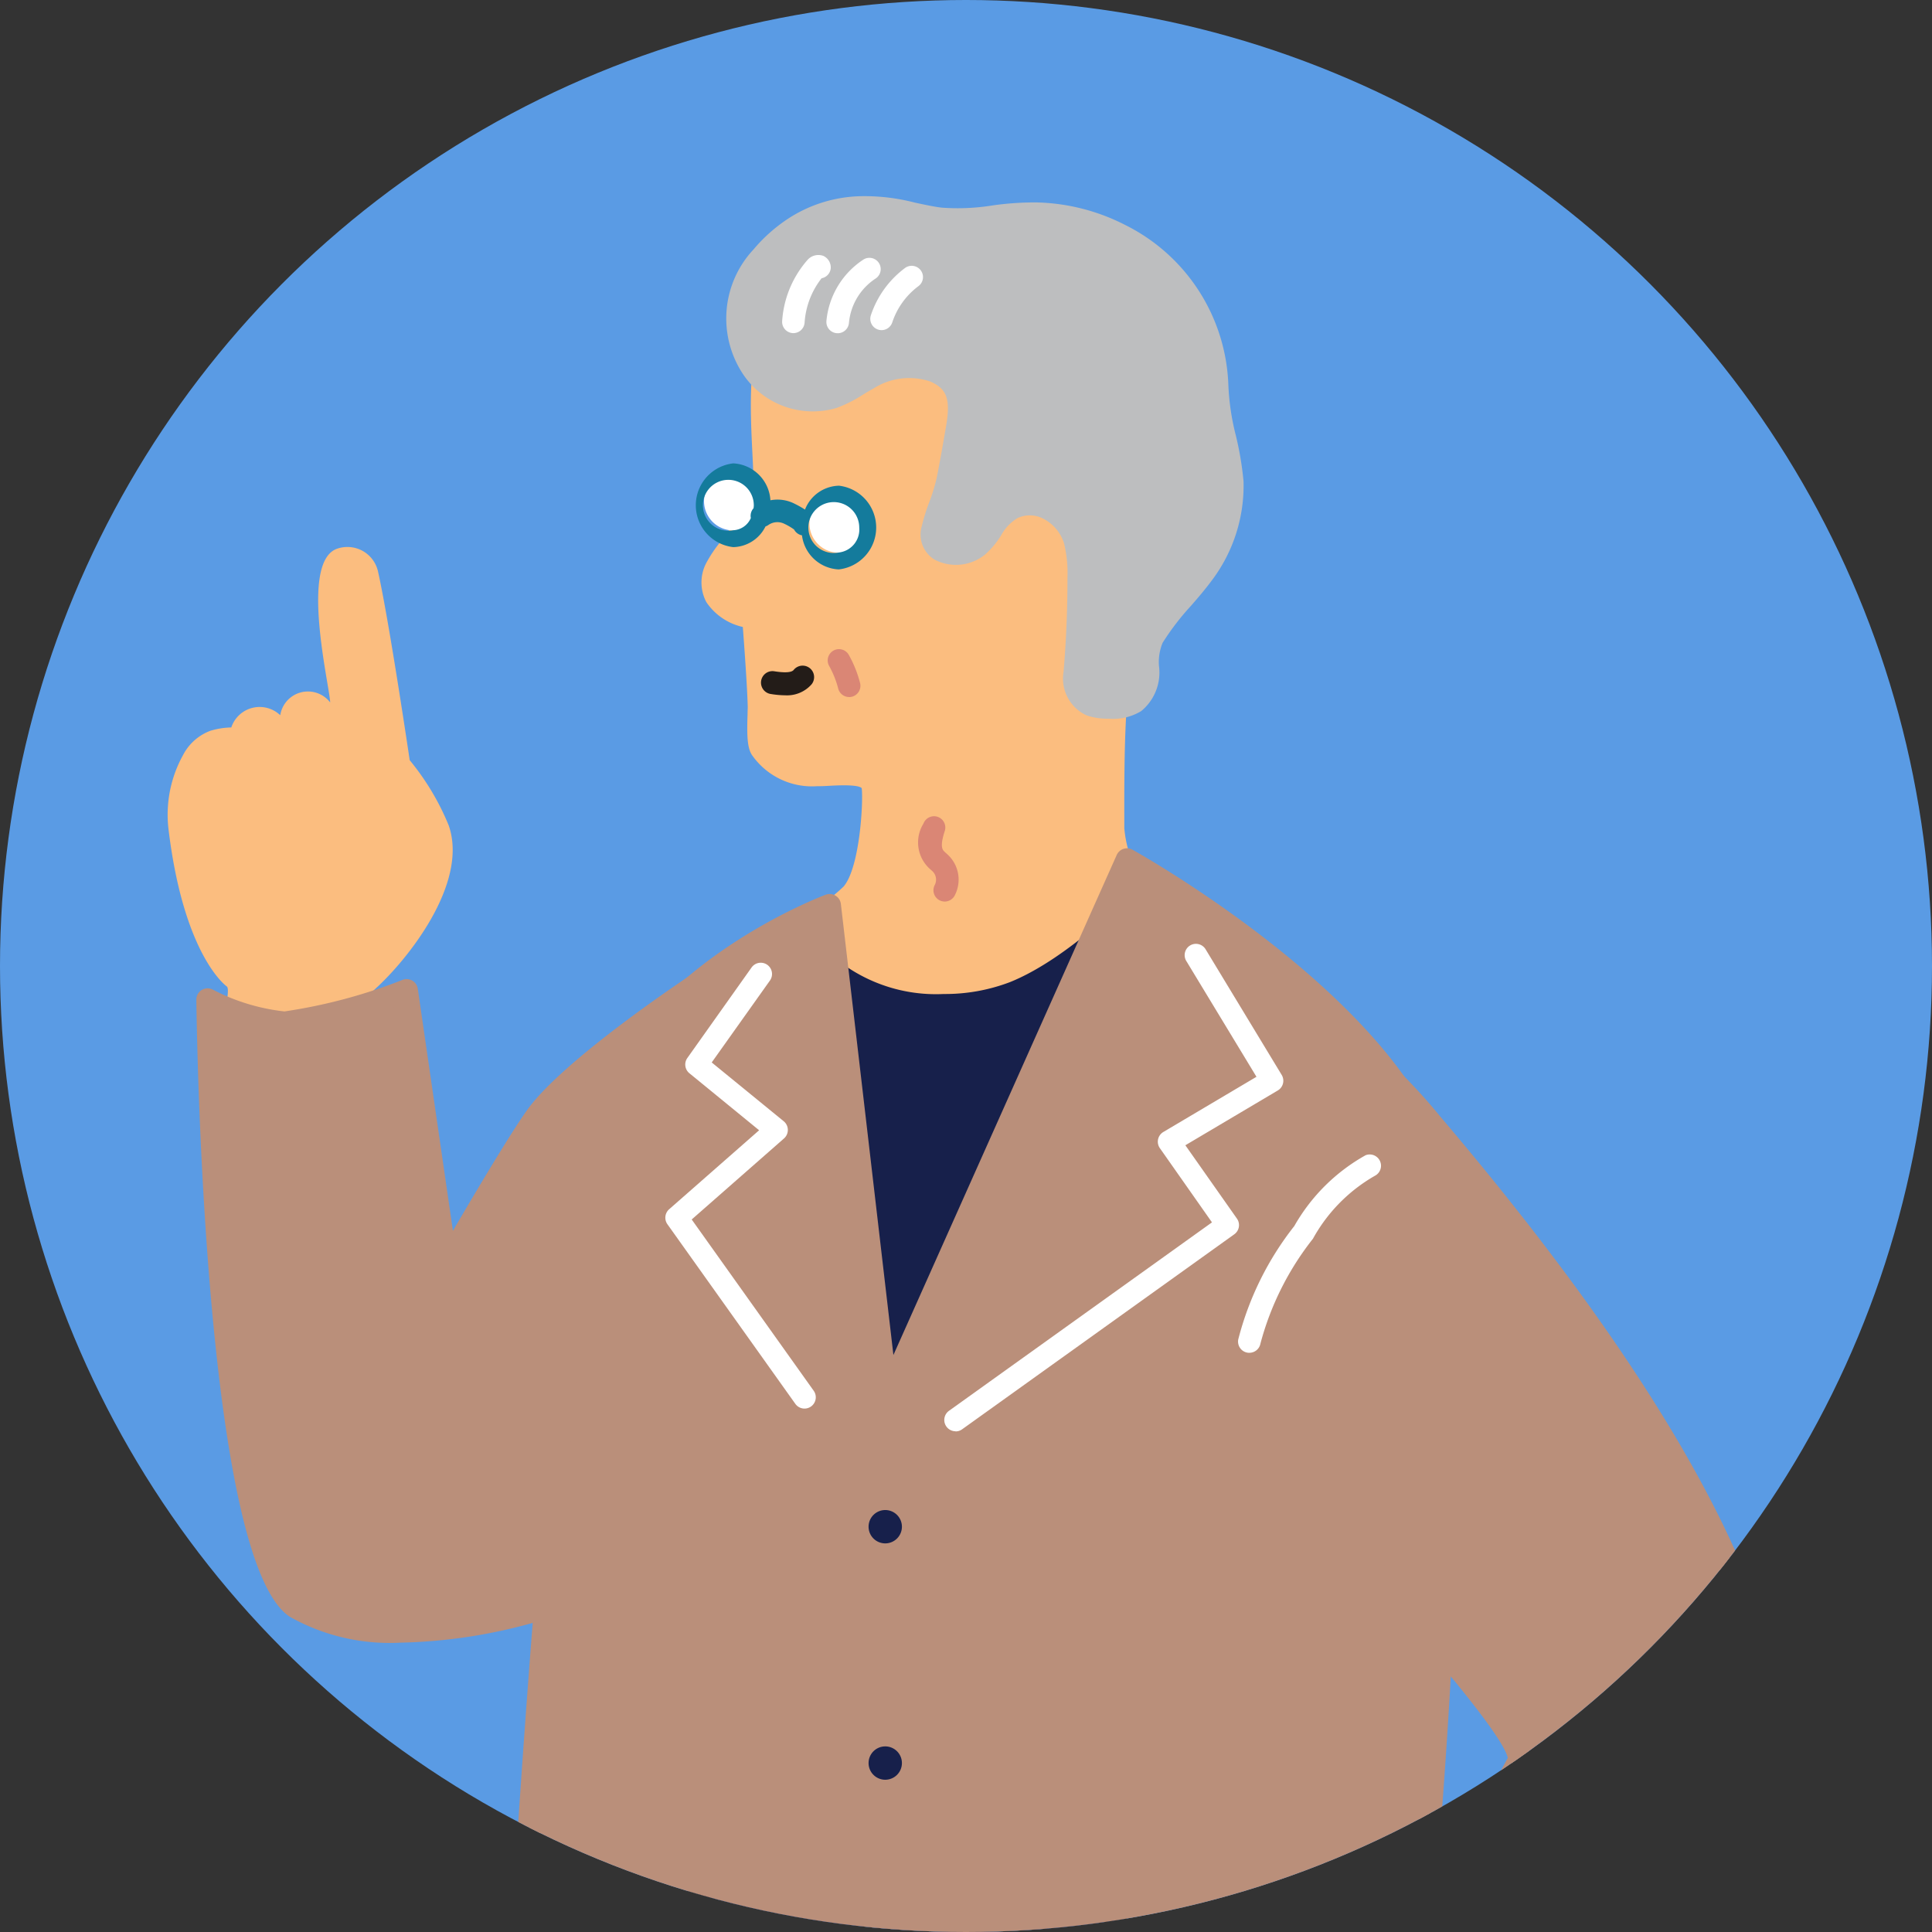 <svg xmlns="http://www.w3.org/2000/svg" xmlns:xlink="http://www.w3.org/1999/xlink" width="89" height="89" viewBox="0 0 89 89"><rect x="0" y="0" width="89" height="89" fill="#333333" stroke="none"/><defs><clipPath id="a"><circle cx="44.5" cy="44.5" r="44.5" transform="translate(-0.146 -0.39)" fill="#fff"/></clipPath><clipPath id="b"><rect width="74.654" height="182.21" fill="none"/></clipPath></defs><g transform="translate(-742 -12382)"><circle cx="44.5" cy="44.5" r="44.5" transform="translate(742 12382)" fill="#5a9be4"/><g transform="translate(742.146 12382.39)" clip-path="url(#a)"><g transform="translate(7.576 8.642)"><g transform="translate(0)" clip-path="url(#b)"><path d="M6.018,78.248a4.715,4.715,0,0,1-3.627-4c-.006-.261.552-2.265.335-2.417C2.7,71.811.751,70.428.042,64.6a5.665,5.665,0,0,1,.669-3.43,2.34,2.34,0,0,1,1.254-1.116,3.539,3.539,0,0,1,.968-.155,1.375,1.375,0,0,1,2.255-.563,1.291,1.291,0,0,1,2.3-.589c-.021-.755-1.436-6.529.343-7.09A1.445,1.445,0,0,1,9.69,52.706c.522,2.332,1.461,8.7,1.461,8.7a11.682,11.682,0,0,1,1.795,3c.949,2.7-1.971,6.293-3.46,7.606a8.5,8.5,0,0,0,.336,2.026,3.344,3.344,0,0,1-1.143,3.51,3.282,3.282,0,0,1-2.66.7" transform="translate(0 -35.42)" fill="#fbbd7f"/><path d="M39.095,121.059a20.769,20.769,0,0,0-2.53,3.042,87.114,87.114,0,0,0-6.234,10.066c-1.622,3.066-1.31,5.772-.473,9.082.254,1,.679,2.889,1.786,3.338,1.207.489,3.837-.309,5.1-.526,3.352-.573,3.653-2.837,5.325-5.348a10.929,10.929,0,0,0,1.645-4.491c.576-1.993,1.013-4.022,1.451-6.05l.781-3.618.964-4.464a5.6,5.6,0,0,0,.117-2.818c-1.159-3.725-6.467.4-7.934,1.788" transform="translate(-20.029 -80.85)" fill="#ba8f7a"/><path d="M78.98,530.068l-6.608-1.026a.546.546,0,0,0-.63.53l-.14,8.061a.546.546,0,0,0,.546.556h.012l6.748-.147a.547.547,0,0,0,.535-.546v-6.889a.547.547,0,0,0-.463-.54" transform="translate(-49.163 -363.246)" fill="#5a5a5a"/><path d="M139.883,532.611a.547.547,0,0,0-.489-.517l-6.65-.7a.56.56,0,0,0-.429.143.546.546,0,0,0-.174.418l.26,8.058a.547.547,0,0,0,.547.529h.039l6.732-.482a.547.547,0,0,0,.507-.572Z" transform="translate(-90.731 -364.867)" fill="#5a5a5a"/><path d="M39.363,546.016h0a5.939,5.939,0,0,1,5.157-3.053h.167l-.4,2.637,6.123-.139s.4-.139.8.833a9.561,9.561,0,0,1,.666,5.967c-.666,2.637-21.587,1.3-21.876-.805-.14-1.026-.447-2.613.984-3.371,2.881-1.526,8.379-2.069,8.379-2.069" transform="translate(-20.511 -372.809)" fill="#17204b"/><path d="M43.114,553.11c-1.485,0-2.878-.058-3.88-.113-3.189-.177-10.633-.786-10.883-2.608l-.022-.158c-.151-1.067-.4-2.852,1.277-3.743,2.607-1.381,7.159-1.968,8.309-2.1a6.475,6.475,0,0,1,5.459-3.085h.18a.52.52,0,0,1,.512.6l-.306,2.026,5.462-.124c.269-.041.867.017,1.334,1.154a10.153,10.153,0,0,1,.689,6.292c-.385,1.521-4.527,1.859-8.132,1.859m-.168-10.748a5.468,5.468,0,0,0-4.266,2.773.52.52,0,0,1-.4.26c-.054.005-5.431.551-8.187,2.011-.959.508-.905,1.472-.735,2.679l.023.163c.67,1.051,12.521,2.472,18.649,1.514,2.04-.319,2.207-.761,2.208-.765a9.026,9.026,0,0,0-.642-5.643,1.37,1.37,0,0,0-.305-.511h0l-6.123.139a.482.482,0,0,1-.4-.176.517.517,0,0,1-.123-.421Zm-4.718,2.516h0Zm11.219-.065h0" transform="translate(-19.377 -371.671)" fill="#17204b"/><path d="M101.026,548.454h0a5.939,5.939,0,0,1,5-3.306l.167-.008-.268,2.653,6.109-.443s.392-.159.839.792a9.563,9.563,0,0,1,.961,5.927c-.534,2.667-21.5,2.372-21.889.283-.191-1.018-.576-2.588.815-3.416,2.8-1.667,8.266-2.483,8.266-2.483" transform="translate(-62.996 -374.304)" fill="#17204b"/><path d="M101.74,555.377l-.439,0c-3.194-.018-10.661-.256-11-2.063l-.03-.157c-.2-1.058-.544-2.829,1.09-3.8,2.535-1.509,7.052-2.321,8.194-2.508a6.474,6.474,0,0,1,5.312-3.353l.166-.008a.52.52,0,0,1,.542.571l-.206,2.038,5.448-.395c.263-.054.867-.028,1.391,1.085a10.155,10.155,0,0,1,1,6.251c-.417,2.084-7.834,2.342-11.468,2.342m2.738-10.808a5.469,5.469,0,0,0-4.123,2.982.521.521,0,0,1-.387.28c-.054.008-5.4.82-8.077,2.415-.933.556-.831,1.516-.6,2.712l.031.161c.722,1.016,12.629,1.846,18.7.585,2.023-.42,2.167-.87,2.168-.874a9.033,9.033,0,0,0-.923-5.6,1.358,1.358,0,0,0-.33-.5h0l-6.109.443a.53.53,0,0,1-.41-.156.518.518,0,0,1-.144-.415Zm-4.587,2.748h0Zm11.2-.621h0Zm0,0h0" transform="translate(-61.86 -373.166)" fill="#17204b"/><path d="M32.836,131.835a.52.52,0,0,1-.452-.775c.193-.341,4.738-8.386,6.348-10.667,1.652-2.339,7.425-6.159,7.669-6.32a.52.52,0,0,1,.573.867c-.059.039-5.853,3.872-7.392,6.052-1.581,2.239-6.246,10.5-6.292,10.579a.52.52,0,0,1-.453.264" transform="translate(-22.189 -78.265)" fill="#ba8f7a"/><path d="M17.75,135.375l-2.7-18.605a24.912,24.912,0,0,1-5.607,1.489,10.357,10.357,0,0,1-3.563-1.066s.333,25.6,4.076,28,11.01.143,11.01.143Z" transform="translate(-4.037 -80.177)" fill="#ba8f7a"/><path d="M13.557,145.682a9.384,9.384,0,0,1-5.019-1.19c-3.868-2.478-4.281-25.781-4.316-28.43a.519.519,0,0,1,.748-.473A9.355,9.355,0,0,0,8.279,116.6a24.524,24.524,0,0,0,5.444-1.455.519.519,0,0,1,.7.41l2.7,18.605a.519.519,0,1,1-1.028.149l-2.608-17.97a22.008,22.008,0,0,1-5.16,1.3,8.33,8.33,0,0,1-3.057-.775c.294,18,2.436,25.862,3.825,26.752,3.494,2.239,10.505.106,10.576.084a.52.52,0,0,1,.308.992,24.34,24.34,0,0,1-6.426.988" transform="translate(-2.899 -79.039)" fill="#ba8f7a"/><path d="M95.42,254.707a.524.524,0,0,0-.51-.483l-36.007-.5a.578.578,0,0,0-.375.156.537.537,0,0,0-.151.383l1.1,62.41.956,26.237a.535.535,0,0,0,.159.362,5.99,5.99,0,0,0,1.836,1.091c1.264.524,8.235.849,9.522.3.424-.18,1.065-.452,1.788-13.2.354-6.227.577-13.3.488-15.447-.163-3.947.193-9.661.2-9.747l.19-18.852.487.076c.576,7.624,1.89,24.336,2.375,25.152.457,1.234.934,19.575,1.144,31.6a.526.526,0,0,0,.457.517c.5.063,4.5.552,6.252.552a4.381,4.381,0,0,0,.565-.028c.27-.037.673-.064,1.139-.094,2.207-.144,3.68-.3,4.029-1.146s2.506-16.031,1.62-24.352c-.43-4.039,1.338-17.787,1.359-17.97.011-.24,1.128-24.172,1.62-31.323a118.742,118.742,0,0,0-.239-15.7" transform="translate(-40.082 -174.21)" fill="#c9d0d4"/><path d="M80.554,153.052a55.13,55.13,0,0,0,6.1,1.015,26.137,26.137,0,0,0,2.635.152l7.136-.052,1.809-52.6-14.4,1.224s-5.6,11.117-6.4,13.529.1,35.933.1,35.933l3.028,1.849Z" transform="translate(-52.933 -69.741)" fill="#17204b"/><path d="M88.147,153.6a26.72,26.72,0,0,1-2.7-.155c-2.017-.233-3.87-.529-5.518-.883v.407a.52.52,0,0,1-.791.443l-3.028-1.849a.521.521,0,0,1-.249-.429c-.093-3.44-.883-33.683-.073-36.111s6.2-13.143,6.432-13.6a.52.52,0,0,1,.42-.284l14.4-1.224a.513.513,0,0,1,.4.141.52.52,0,0,1,.161.394l-1.809,52.6a.519.519,0,0,1-.516.5Zm-8.735-2.207a.516.516,0,0,1,.117.013,55.049,55.049,0,0,0,6.039,1.005,25.5,25.5,0,0,0,2.581.149l6.629-.048L96.551,101l-13.53,1.15c-.846,1.685-5.529,11.054-6.244,13.2-.565,1.694-.24,22.03.12,35.472l2,1.219v-.129a.52.52,0,0,1,.52-.52" transform="translate(-51.791 -68.602)" fill="#1a1311"/><path d="M99.288,38.2a5.971,5.971,0,0,1-.714-2.4c0-2.6-.052-7.4.685-8.741,1.2-2.176,1.213-7.858.7-10.4-.769-3.792-2.453-5.48-5.965-6.246a26.985,26.985,0,0,0-5.448-.675A11.833,11.833,0,0,0,86.9,9.8a5.951,5.951,0,0,0-2.74,1.1c-2.4,1.762-1.643,6.593-1.631,9.028.006,1.147-2,3.34-2.232,3.883-.816,1.934,1.709,2.3,1.709,2.3s.232,2.938.257,4.1c.008.375-.107,1.665.124,1.96A2.863,2.863,0,0,0,84.98,33.35c.534.03,2.424-.309,2.531.547.066.531-.022,3.865-.966,4.945a10.33,10.33,0,0,1-1.665,1.28l.868.962c1.736,1.924,5.463,2.3,7.87,1.337,2.71-1.082,5.668-4.219,5.668-4.219" transform="translate(-55.023 -6.688)" fill="#fbbd7f"/><path d="M89.615,42.308a7.327,7.327,0,0,1-5.387-2.013l-.867-.961a.52.52,0,0,1,.108-.788,9.472,9.472,0,0,0,1.551-1.182c.755-.865.919-3.913.841-4.539-.106-.121-.611-.161-1.5-.108-.227.013-.421.021-.545.016a3.368,3.368,0,0,1-2.972-1.381c-.251-.321-.278-.875-.242-1.923,0-.145.009-.268.008-.347-.019-.883-.163-2.85-.226-3.683a2.742,2.742,0,0,1-1.68-1.144,1.94,1.94,0,0,1-.018-1.778,6.124,6.124,0,0,1,.674-1.008c.531-.717,1.52-2.052,1.516-2.671,0-.412-.026-.894-.052-1.418-.132-2.7-.313-6.406,1.894-8.031a6.461,6.461,0,0,1,2.98-1.2,12.37,12.37,0,0,1,1.715-.065,27.2,27.2,0,0,1,5.553.688c3.776.823,5.56,2.688,6.364,6.65.489,2.419.576,8.338-.753,10.751-.628,1.141-.623,5.607-.62,8.006v.485a5.471,5.471,0,0,0,.649,2.148.52.52,0,0,1-.077.608c-.124.131-3.069,3.234-5.853,4.345a8.4,8.4,0,0,1-3.062.542m-5.079-3.223L85,39.6c1.609,1.782,5.135,2.064,7.292,1.2a18.87,18.87,0,0,0,5.231-3.836,5.919,5.919,0,0,1-.6-2.3V34.18c0-3.609.051-7.238.749-8.508,1.081-1.963,1.163-7.482.644-10.044-.715-3.53-2.224-5.113-5.566-5.842A26.188,26.188,0,0,0,87.4,9.124a11.532,11.532,0,0,0-1.571.057,5.407,5.407,0,0,0-2.5,1c-1.759,1.294-1.593,4.675-1.473,7.143.027.541.051,1.038.053,1.463,0,.892-.776,2.02-1.72,3.295a8.356,8.356,0,0,0-.553.794.953.953,0,0,0-.034.861,2.067,2.067,0,0,0,1.34.718.522.522,0,0,1,.443.473c.01.121.233,2.966.259,4.126,0,.092,0,.235-.008.4a5.7,5.7,0,0,0,.046,1.284c.556.7.949.877,2.188.946.1.005.249-.005.427-.015.915-.054,2.446-.142,2.591,1.017.066.533.024,4.076-1.09,5.352a7.668,7.668,0,0,1-1.266,1.039" transform="translate(-53.887 -5.549)" fill="#fbbd7f"/><path d="M100.07,24.6a2.561,2.561,0,0,0,.759.1,2.085,2.085,0,0,0,1.213-.263c.983-.672.306-2.077.834-2.981a35.869,35.869,0,0,1,2.3-2.928,6.782,6.782,0,0,0,1.354-4.216c-.111-1.525-.7-2.98-.7-4.519a8.091,8.091,0,0,0-4.485-6.864,8.861,8.861,0,0,0-3.84-.973c-1.468-.046-2.949.4-4.4.238q-.168-.019-.339-.049a14.721,14.721,0,0,0-3.287-.477A5.87,5.87,0,0,0,86.237,2.7a6.786,6.786,0,0,0-1.353,1.229,4.138,4.138,0,0,0-.433,5.161,3.367,3.367,0,0,0,3.684,1.32,10.721,10.721,0,0,0,1.621-.861A3.583,3.583,0,0,1,92.82,9.2c1.222.53,1.233,1.487,1.038,2.629-.138.8-.275,1.6-.436,2.4-.155.765-.534,1.517-.689,2.234-.27,1.242,1.3,1.43,2.079.788.618-.508.837-1.382,1.6-1.744A2.153,2.153,0,0,1,99.283,17a6.23,6.23,0,0,1,.175,1.73q0,2.188-.181,4.371a1.372,1.372,0,0,0,.7,1.463c.03.012.06.023.09.033" transform="translate(-57.492 -1.14)" fill="#bdbebf"/><path d="M99.785,24.076H99.7a3.064,3.064,0,0,1-.913-.124h0c-.044-.014-.086-.029-.128-.047a1.866,1.866,0,0,1-1.022-1.987c.122-1.43.182-2.885.18-4.326a5.811,5.811,0,0,0-.155-1.586,1.917,1.917,0,0,0-1.011-1.169,1.327,1.327,0,0,0-1.139,0,2.1,2.1,0,0,0-.755.8,3.992,3.992,0,0,1-.738.879,2.13,2.13,0,0,1-2.322.233,1.355,1.355,0,0,1-.594-1.533,9.1,9.1,0,0,1,.347-1.115,8.23,8.23,0,0,0,.341-1.111c.156-.772.292-1.564.424-2.33l.01-.055c.213-1.246.043-1.728-.732-2.064a3.055,3.055,0,0,0-2.611.323c-.162.088-.321.184-.479.28a6.243,6.243,0,0,1-1.223.617A3.869,3.869,0,0,1,82.9,8.247a4.65,4.65,0,0,1,.451-5.784,7.41,7.41,0,0,1,1.454-1.325A6.367,6.367,0,0,1,88.331.005,9.218,9.218,0,0,1,90.782.3c.3.065.612.132.944.19.1.018.208.033.31.044a10.032,10.032,0,0,0,2.313-.1A13.648,13.648,0,0,1,96.4.293a9.388,9.388,0,0,1,4.065,1.033,8.565,8.565,0,0,1,4.762,7.324,11.184,11.184,0,0,0,.348,2.385,14.825,14.825,0,0,1,.353,2.1,7.251,7.251,0,0,1-1.454,4.562c-.3.406-.636.8-.962,1.173a11.79,11.79,0,0,0-1.311,1.709,2.321,2.321,0,0,0-.169,1.062,2.294,2.294,0,0,1-.82,2.086,2.5,2.5,0,0,1-1.425.354M96.072,13.671a2.432,2.432,0,0,1,1,.219,2.958,2.958,0,0,1,1.583,1.828,6.667,6.667,0,0,1,.2,1.873c0,1.47-.06,2.956-.184,4.416-.03.349.052.8.38.937l.056.02h0a2.15,2.15,0,0,0,.605.073,1.648,1.648,0,0,0,.914-.173c.332-.227.356-.6.368-1.248a3.122,3.122,0,0,1,.311-1.566,12.729,12.729,0,0,1,1.422-1.865c.327-.378.636-.736.911-1.109a6.263,6.263,0,0,0,1.255-3.87,13.881,13.881,0,0,0-.332-1.95,12.129,12.129,0,0,1-.371-2.607,7.52,7.52,0,0,0-4.208-6.4,8.349,8.349,0,0,0-3.613-.913,12.853,12.853,0,0,0-1.894.133,10.978,10.978,0,0,1-2.554.1c-.121-.014-.244-.031-.369-.053-.346-.06-.671-.13-.986-.2a8.274,8.274,0,0,0-2.193-.272,5.333,5.333,0,0,0-2.954.934A6.317,6.317,0,0,0,84.165,3.11a3.714,3.714,0,0,0-.416,4.538,2.85,2.85,0,0,0,3.093,1.128,5.35,5.35,0,0,0,1.018-.523c.172-.1.344-.207.521-.3A4.066,4.066,0,0,1,91.9,7.587c1.76.763,1.489,2.343,1.343,3.193l-.009.056c-.133.774-.27,1.574-.429,2.36a9.106,9.106,0,0,1-.381,1.256,8.116,8.116,0,0,0-.309.985c-.068.311.059.389.12.426a1.1,1.1,0,0,0,1.121-.149,3.1,3.1,0,0,0,.538-.661A3,3,0,0,1,95.063,13.9a2.351,2.351,0,0,1,1.01-.23" transform="translate(-56.365 0)" fill="#bdbebf"/><path d="M88.265,70.393a4.333,4.333,0,0,1-.676-.065.53.53,0,0,1,.163-1.046c.193.03.777.122.92-.057a.529.529,0,0,1,.826.662,1.506,1.506,0,0,1-1.233.505" transform="translate(-59.833 -47.395)" fill="#231c18"/><path d="M78.2,97.536s13.078,7.315,14.4,14.751c1.405,7.9-.7,37.581-1.932,42.323a19.214,19.214,0,0,0,.191,9.358l-7.073,1.1c-2.492.041-5.076.239-7.562.051l-6.7-.3-2.245-8.71-2.461,8.307s-5.46-.291-6.994-.42c-5.947-.5-8.3-2.386-8.3-2.386s2.334-48.445,5.144-53.889S64.5,99.643,64.5,99.643L67.135,122.3Z" transform="translate(-34.003 -66.97)" fill="#ba8f7a"/><path d="M77.434,164.581c-.8,0-1.6-.021-2.387-.081l-6.68-.3a.52.52,0,0,1-.48-.389l-1.777-6.894-1.928,6.508a.512.512,0,0,1-.526.371c-.223-.012-5.485-.293-7.009-.421-6.036-.507-8.484-2.417-8.586-2.5a.52.52,0,0,1-.194-.431c.1-1.982,2.372-48.621,5.2-54.1,2.868-5.558,9.819-8.216,10.113-8.327a.52.52,0,0,1,.7.427L66.3,119.22,76.587,96.186a.519.519,0,0,1,.728-.242c.543.3,13.309,7.522,14.658,15.114,1.405,7.9-.657,37.595-1.94,42.544a18.842,18.842,0,0,0,.185,9.075.519.519,0,0,1-.417.666l-7.073,1.1a.538.538,0,0,1-.071.006c-.713.012-1.434.036-2.157.061-1.009.035-2.038.07-3.065.07m-8.636-1.4,6.312.283a49.538,49.538,0,0,0,5.354.01c.718-.024,1.432-.049,2.139-.061l6.466-1.006a19.494,19.494,0,0,1-.043-9.064c1.27-4.9,3.313-34.284,1.923-42.1-1.121-6.306-11.28-12.691-13.651-14.1L66.472,121.371a.52.52,0,0,1-.99-.152L62.927,99.252c-1.747.778-6.733,3.3-8.937,7.569-2.615,5.068-4.872,49.362-5.072,53.387.683.433,3.086,1.735,7.815,2.132,1.264.106,5.271.327,6.569.4l2.345-7.914a.529.529,0,0,1,.507-.372.52.52,0,0,1,.494.39Z" transform="translate(-32.866 -65.832)" fill="#ba8f7a"/><path d="M103.809,194.689a.768.768,0,1,1,.767-.768.769.769,0,0,1-.767.768" transform="translate(-70.75 -132.623)" fill="#17204b"/><path d="M103.809,229.433a.768.768,0,1,1,.767-.768.769.769,0,0,1-.767.768" transform="translate(-70.75 -156.479)" fill="#17204b"/><path d="M103.809,262.256a.768.768,0,1,1,.767-.768.769.769,0,0,1-.767.768" transform="translate(-70.75 -179.015)" fill="#17204b"/><path d="M142.533,279.217a49.909,49.909,0,0,1-4.683,2.449,6.687,6.687,0,0,0-1.255.678,5.151,5.151,0,0,0-1.5,2.1,23.892,23.892,0,0,0-.948,2.635,3.179,3.179,0,0,0-.207,1.414,1.115,1.115,0,0,0,.91.98c-.161.619-.224,1.459.361,1.718a1.088,1.088,0,0,0,1.2-.447,12.53,12.53,0,0,1,.785-1.081c-.17.534-.108,1.444.586,1.588a1.231,1.231,0,0,0,1.045-.374,10.39,10.39,0,0,0,.739-.886,2.058,2.058,0,0,0-.219.861c.048,1.123,1.27.891,1.861.376a4.556,4.556,0,0,0,.942-1.332,5.028,5.028,0,0,1,1.156-1.688,7.064,7.064,0,0,1,1.939-.593,6.81,6.81,0,0,0,3.641-2.966,5.983,5.983,0,0,1,1.742-2.438,3.19,3.19,0,0,0,1.042-.654,1.213,1.213,0,0,0,.091-1.157,3.575,3.575,0,0,0-.682-1A16.137,16.137,0,0,0,147.314,276a.392.392,0,0,0-.233-.075c-.118.014-.2.124-.26.224-.84,1.329-2.4,1.921-3.712,2.723q-.287.175-.576.347" transform="translate(-91.954 -189.453)" fill="#fbbd7f"/><path d="M154.987,138.768c-.884,4.258.379,6.53,2.809,9.881,2.49,3.433,5.574,6.37,8.365,9.547.9,1.025,2.069,2.444,1.939,3.913s-1.605,3.115-2.341,4.384q-2.842,4.9-5.446,9.936a2.158,2.158,0,0,0-.353,1.429,2.084,2.084,0,0,0,.575.9c.741.794,1.531,1.527,2.334,2.257.42.382,1.185,1.635,1.656,1.837,1.319.566,3.983-2.031,4.936-2.805a33.37,33.37,0,0,0,8.176-9.761,20.794,20.794,0,0,0,1.883-4.423c1.214-4.353.411-9.07-1.349-13.232-2.767-6.543-7.43-11.835-11.621-17.428-1.2-1.6-2.508-4.544-4.956-4.282-3.673.394-5.885,4.372-6.608,7.852" transform="translate(-106.223 -89.878)" fill="#ba8f7a"/><path d="M114.674,132.352a.52.52,0,0,1-.3-.942l12.115-8.681-2.4-3.418a.52.52,0,0,1,.16-.746l4.29-2.542-3.24-5.347a.52.52,0,0,1,.889-.539l3.513,5.8a.52.52,0,0,1-.18.716l-4.258,2.524,2.377,3.38a.52.52,0,0,1-.123.721l-12.534,8.981a.514.514,0,0,1-.3.1" transform="translate(-78.38 -75.451)" fill="#fff"/><path d="M79.576,133.237a.519.519,0,0,1-.424-.218l-5.892-8.273a.52.52,0,0,1,.08-.692l4.144-3.638-3.213-2.627a.519.519,0,0,1-.095-.7l2.958-4.169a.519.519,0,1,1,.847.6L75.3,117.292,78.616,120a.52.52,0,0,1,.014.793l-4.252,3.733,5.62,7.89a.52.52,0,0,1-.423.821" transform="translate(-50.236 -77.381)" fill="#fff"/><path d="M157.883,150a.55.55,0,0,1-.1-.008.52.52,0,0,1-.416-.605,14.08,14.08,0,0,1,2.582-5.226,8.591,8.591,0,0,1,3.284-3.262.52.52,0,0,1,.425.948,7.524,7.524,0,0,0-2.851,2.9,13.3,13.3,0,0,0-2.417,4.827.52.52,0,0,1-.51.425" transform="translate(-108.048 -96.713)" fill="#fff"/><path d="M97.061,45.359a1.348,1.348,0,1,1-1.334-1.539,1.448,1.448,0,0,1,1.334,1.539" transform="translate(-64.812 -30.088)" fill="#fff"/><path d="M81.561,42.085a1.348,1.348,0,1,1-1.334-1.539,1.448,1.448,0,0,1,1.334,1.539" transform="translate(-54.169 -27.84)" fill="#fff"/><path d="M84.231,40.329a1.722,1.722,0,0,0-1.554,1.1,4.543,4.543,0,0,0-.481-.271A1.729,1.729,0,0,0,81.084,41a1.808,1.808,0,0,0-1.711-1.7,1.941,1.941,0,0,0,0,3.858,1.7,1.7,0,0,0,1.485-.953.518.518,0,0,0,.147-.077.723.723,0,0,1,.726-.042,2.718,2.718,0,0,1,.443.26.518.518,0,0,0,.358.268h.006a1.791,1.791,0,0,0,1.693,1.571,1.941,1.941,0,0,0,0-3.858m-4.857,2.053a1.172,1.172,0,1,1,.945-1.15c0,.047-.007.091-.011.136a.518.518,0,0,0-.126.451.926.926,0,0,1-.808.563m4.857,1.026a1.172,1.172,0,1,1,.945-1.15,1.064,1.064,0,0,1-.945,1.15" transform="translate(-53.316 -26.986)" fill="#147b9c"/><path d="M98.006,68.805a.52.52,0,0,1-.5-.39,4.407,4.407,0,0,0-.418-1.044.519.519,0,1,1,.907-.506,5.42,5.42,0,0,1,.518,1.292.52.52,0,0,1-.374.633.533.533,0,0,1-.13.017" transform="translate(-66.615 -45.727)" fill="#da8675"/><path d="M90.85,12.254h-.034a.52.52,0,0,1-.485-.552A4.745,4.745,0,0,1,91.5,8.882a.666.666,0,0,1,.734-.183.591.591,0,0,1,.336.558.52.52,0,0,1-.423.471,3.7,3.7,0,0,0-.782,2.041.52.52,0,0,1-.518.486" transform="translate(-62.022 -5.941)" fill="#fff"/><path d="M97.355,12.55l-.043,0a.519.519,0,0,1-.475-.56,3.8,3.8,0,0,1,1.7-2.829.519.519,0,0,1,.562.874,2.739,2.739,0,0,0-1.224,2.04.52.52,0,0,1-.517.477" transform="translate(-66.489 -6.233)" fill="#fff"/><path d="M103.811,13.237a.527.527,0,0,1-.162-.026.52.52,0,0,1-.332-.656,4.47,4.47,0,0,1,1.559-2.169.52.52,0,1,1,.622.833,3.423,3.423,0,0,0-1.194,1.66.52.52,0,0,1-.494.358" transform="translate(-70.922 -7.061)" fill="#fff"/><path d="M111.669,95.048a.52.52,0,0,1-.455-.769.536.536,0,0,0-.068-.584c-.034-.038-.073-.072-.111-.107a1.642,1.642,0,0,1-.346-2.129.52.52,0,0,1,.989.319c-.107.33-.211.731-.073.914a1,1,0,0,0,.129.128,2.5,2.5,0,0,1,.184.18,1.571,1.571,0,0,1,.206,1.779.52.52,0,0,1-.456.269" transform="translate(-75.872 -62.549)" fill="#da8675"/><path d="M167.693,180.787a.52.52,0,0,1-.3-.1,20.432,20.432,0,0,1-3.811-3.569c-.5-.566-1.061-1.206-1.785-1.949-.274-.282-.274-.282.393-1.455l1.228-2.157c2.143-3.763,6.507-11.43,7.043-12.46-.15-.7-1.976-3.484-11.767-13.954l-.2-.215a.52.52,0,0,1,.759-.71l.2.215c10.686,11.428,12.091,13.884,12.056,14.78-.008.2-.01.248-7.189,12.858-.667,1.171-1.232,2.164-1.509,2.653.614.643,1.108,1.205,1.551,1.708a19.464,19.464,0,0,0,3.375,3.218c6.931-3.894,12.8-11.227,14.337-17.939,1.58-6.913-3.635-17.5-15.5-31.462a25.659,25.659,0,0,0-2.24-2.419.52.52,0,0,1,.7-.77,26.436,26.436,0,0,1,2.334,2.515c12.09,14.227,17.38,25.116,15.722,32.366-1.616,7.074-7.843,14.8-15.14,18.78a.523.523,0,0,1-.249.063" transform="translate(-108.725 -87.151)" fill="#ba8f7a"/></g></g></g></g></svg>